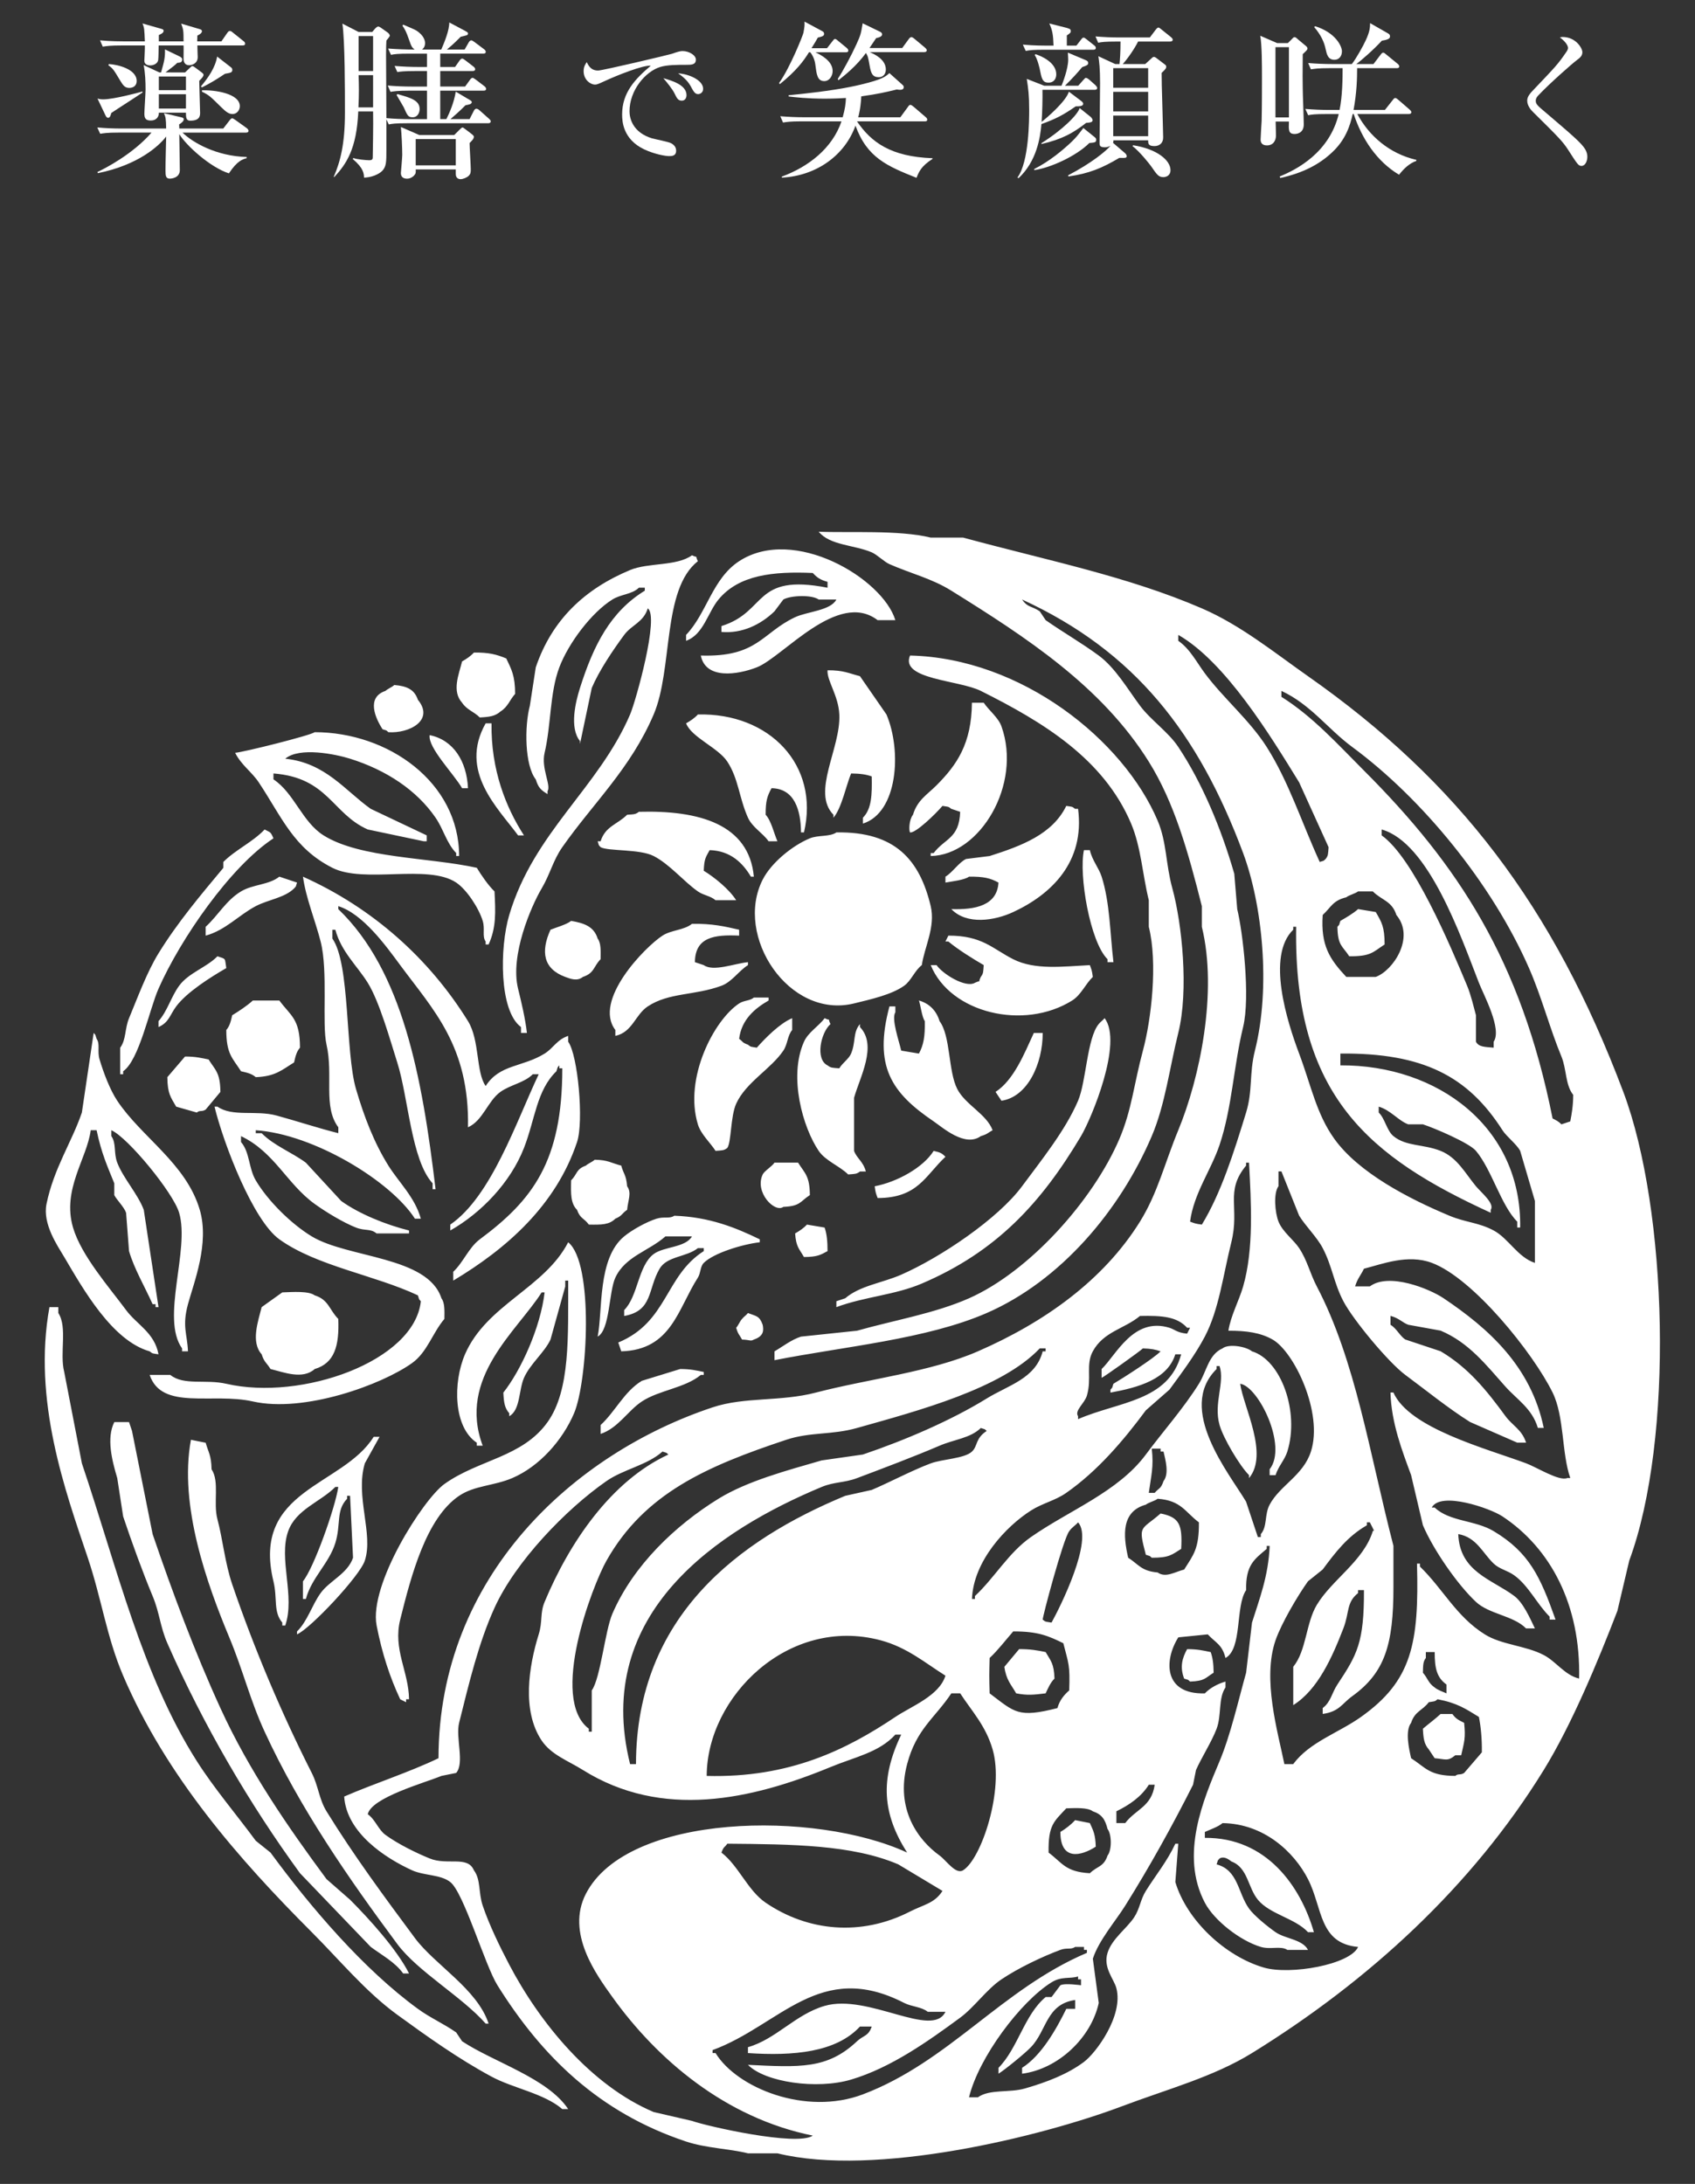 <?xml version="1.0" encoding="utf-8"?>
<!-- Generator: Adobe Illustrator 16.0.4, SVG Export Plug-In . SVG Version: 6.00 Build 0)  -->
<!DOCTYPE svg PUBLIC "-//W3C//DTD SVG 1.1//EN" "http://www.w3.org/Graphics/SVG/1.1/DTD/svg11.dtd">
<svg version="1.1" id="レイヤー_1" xmlns="http://www.w3.org/2000/svg" xmlns:xlink="http://www.w3.org/1999/xlink" x="0px"
	 y="0px" width="128.5px" height="165.5px" viewBox="0 0 128.5 165.5" enable-background="new 0 0 128.5 165.5"
	 xml:space="preserve">
<rect x="0" y="0" width="128.5" height="165.5" fill="#333333" stroke="none"/>
<g>
	<g>
		<path fill-rule="evenodd" clip-rule="evenodd" fill="#FFFFFF" d="M123.066,82.747c-5.301-14.065-12.531-23.529-23.908-31.505
			c-2.492-1.747-5.097-3.868-8.044-5.139c-5.642-2.434-11.677-3.62-18.099-5.363h-2.457c-2.396-0.592-6.236-0.349-8.492-0.447
			c0.842,1.042,2.682,0.994,4.021,1.564c0.389,0.166,0.955,0.724,1.342,0.894c1.664,0.73,3.201,1.083,4.691,2.011
			c5.703,3.549,11.412,7.26,14.971,12.959c1.957,3.133,2.996,6.895,4.022,10.949v1.564c1.216,4.952-0.165,11.498-1.788,15.417
			c-1.033,2.499-1.555,4.756-2.903,6.927c-2.771,4.454-7.26,7.639-12.29,9.83c-3.625,1.578-8.268,2.078-12.29,3.127
			c-2.688,0.701-5.373,0.303-7.82,1.117c-10.495,3.488-20.759,12.775-20.779,26.589c-2.2,1.06-4.873,1.915-7.15,2.905
			c0.175,2.751,3.125,4.666,5.139,5.585c0.915,0.419,2.17,0.313,2.904,0.895c1.011,0.774,2.631,6.312,3.575,7.821
			c3.367,5.385,7.692,9.643,14.3,11.842c1.524,0.507,3.258,0.537,4.692,0.894h2.234c7.406,1.82,19.96-1.242,26.143-3.575
			c3.435-1.295,6.9-2.213,9.832-4.021c8.843-5.459,16.671-12.612,22.12-21.451c2.105-3.416,4.092-8.184,5.586-12.065
			c0.299-1.266,0.596-2.532,0.895-3.798C126.924,109.06,126.425,91.66,123.066,82.747z M97.147,52.358
			c2.228,1.037,3.524,2.893,5.362,4.246c5.323,3.918,10.613,10.385,13.406,16.758c0.961,2.192,1.583,4.596,2.458,6.704
			c0.404,0.976,0.289,2.158,0.894,2.905c-0.007,0.854-0.105,1.4-0.223,2.011c-0.225,0.075-0.448,0.149-0.671,0.224
			c-0.204-0.213-0.386-0.305-0.67-0.447c-2.388-11.981-7.167-19.232-14.302-26.366c-1.943-1.944-3.879-4.098-6.255-5.586V52.358z
			 M111.224,74.703c-1.294-3.097-4.075-9.696-6.479-11.396V62.86c3.555,0.996,5.988,8.066,7.373,11.619
			c0.357,0.918,1.771,3.503,1.117,4.468v0.447c-0.635-0.061-1.118-0.033-1.341-0.447v-2.01
			C111.729,76.332,111.516,75.404,111.224,74.703z M105.861,69.34c1.436,1.707-0.252,4.219-1.564,4.692h-2.234
			c-1.277-1.366-1.941-2.39-1.787-4.692c0.63-0.582,0.758-1.093,1.787-1.341c0.202-0.168,0.691-0.282,0.895-0.447h1.117
			C104.747,68.229,105.528,68.272,105.861,69.34z M111.894,89.897c-0.808-0.974-1.423-2.181-2.681-2.681
			c-1.316-0.524-2.602-0.324-3.575-1.118c-0.501-0.408-0.642-1.336-1.116-1.788v-0.447c0.917,0.273,1.474,1.053,2.233,1.341h1.117
			c0.854,0.276,3.517,1.407,4.021,2.011c1.205,1.434,1.901,4.139,3.13,5.362v0.447h0.223c0.123-7.596-6.246-12.331-13.631-12.29
			v-0.894c6.275-0.054,9.672,1.716,12.289,5.81c0.316,0.495,1.068,1.05,1.342,1.564c0.371,1.266,0.744,2.532,1.117,3.798v4.692
			c-1.303-0.424-1.997-1.854-3.129-2.458c-1.143-0.609-2.115-0.6-3.352-1.117c-3.082-1.289-6.867-3.248-8.714-5.81
			c-1.368-1.897-1.767-4.045-2.681-6.48c-0.896-2.38-2.502-7.387-0.447-9.384v-0.224h0.223
			c-0.205,12.862,5.605,17.478,14.748,21.674v-0.224C113.344,91.217,112.284,90.368,111.894,89.897z M89.326,48.114
			c3.567,2.037,6.977,7.617,9.162,11.172c0.744,1.638,1.488,3.277,2.233,4.916c-0.04,0.525-0.02,0.628-0.223,0.894
			c-0.245,0.207-0.03,0.083-0.448,0.224c-1.357-2.953-2.337-6.065-4.021-8.714c-1.296-2.038-3.287-3.692-4.691-5.586
			c-0.643-0.866-1.127-1.85-2.012-2.458V48.114z M92.455,86.768c0.947-2.813,1.069-5.989,1.787-8.937
			c0.555-2.281-0.025-7.212-0.447-8.938c-0.074-0.894-0.148-1.788-0.223-2.681c-0.99-3.43-2.43-6.878-4.246-9.608
			c-0.76-1.143-2.1-2.043-2.903-3.128c-0.936-1.261-1.876-2.878-3.128-3.799c-1.349-0.989-2.646-1.72-4.023-2.681
			c-0.148-0.224-0.297-0.447-0.447-0.67c-0.629-0.422-0.918-0.273-1.34-0.894c8.533,3.921,13.359,10.099,16.758,19.216
			c1.456,3.906,2.107,10.145,0.894,14.971c-0.443,1.766-0.157,3.019-0.669,4.692c-0.918,2.988-1.893,6.099-3.353,8.491
			c-0.521-0.066-0.554-0.1-0.894-0.224C90.503,90.433,91.807,88.695,92.455,86.768z M82.4,105.759
			c0.384-1.31-0.105-2.337,0.447-3.351c0.818-1.503,2.401-1.704,3.575-2.681c1.681-0.035,2.81,0.047,3.574,0.894h0.224
			c-0.074,0.149-0.149,0.298-0.224,0.447c-0.763-0.07-0.937-0.323-1.341-0.447c-2.744-0.842-4.052,2.099-5.139,3.126v0.67
			c0.215-0.093,2.912-2.015,3.128-2.232c0.638,0.019,0.956,0.085,1.341,0.223c-0.526,0.544-2.868,2.039-3.575,2.457
			c-0.145,0.412-0.016,0.202-0.224,0.445v0.225c2.133-0.392,4.324-1.005,4.916-2.904h0.445c-0.965,3.587-4.728,3.57-7.818,4.916
			v-0.225C81.438,106.904,82.226,106.352,82.4,105.759z M86.868,106.877c0.597-0.523,1.192-1.044,1.788-1.566
			c0.936-1.274,1.947-2.625,2.682-4.018c1.069-2.035,1.389-4.66,2.01-7.151c0.656-2.626-0.505-3.854,1.119-5.809v-0.224h0.223
			c0.164,3.037,0.369,6.556-0.447,9.384c-0.31,1.073-0.945,2.227-1.117,3.352c1.357-0.003,2.428,0.143,3.353,0.67
			c1.635,0.934,3.849,5.556,2.903,8.488c-0.584,1.817-2.338,2.55-3.128,4.022c-0.405,0.758-0.163,1.646-0.67,2.235v0.223h-0.224
			c-0.298-0.894-0.596-1.788-0.893-2.681c-1.271-2.139-5.306-7.021-2.236-10.055v-0.225h0.225c0.417,1.255-0.472,2.818,0,4.469
			c0.293,1.025,1.538,3.107,2.234,3.799v0.224c1.522-1.824-0.436-5.418-0.67-7.149c1.381,0.195,3.615,4.729,2.233,6.479v0.446H96.7
			c0.214-0.678,0.698-1.158,0.894-1.788c0.938-3.017-0.48-6.937-2.681-7.595c-0.439-0.368-1.759-0.596-2.235-0.223
			c-1.068,0.478-1.188,1.719-1.787,2.68c-1.167,1.867-2.695,3.576-4.022,5.362c-2.104,2.836-5.806,4.224-8.714,6.256
			c-1.707,1.194-2.748,3.075-4.245,4.469v0.223h-0.224c0.109-2.88,2.59-5.507,4.469-6.702c0.895-0.569,1.825-0.742,2.682-1.342
			C83.192,111.486,85.152,109.194,86.868,106.877z M85.528,118.049c-0.397-1.725-0.509-3.508,1.34-4.023
			c0.202-0.168,0.692-0.281,0.894-0.447c1.795,0.127,2.091,1.02,3.129,1.789c0.015,2.02-0.418,2.457-1.117,3.574
			c-0.699,0.178-1.406,0.656-2.012,0.223C86.512,119.058,86.316,118.544,85.528,118.049z M87.539,135.252
			c-0.234,1.68-1.443,1.85-2.234,2.905h-0.67v-0.894c0.979-0.473,1.902-1.113,2.457-2.012H87.539z M87.316,109.78h0.67v0.223h0.223
			c0.141,0.622,0.441,1.667,0,2.235c-0.214,0.622-0.324,0.488-0.67,0.893h-0.447C87.266,111.842,87.479,111.164,87.316,109.78z
			 M71.229,140.615c-1.59-1.143-3.371-3.475-2.459-6.928c0.705-2.666,2.097-3.478,3.352-5.361h0.672
			c0.869,1.338,1.932,2.439,2.457,4.245c0.892,3.063-0.844,8.292-2.234,9.16C72.457,142.088,71.744,140.986,71.229,140.615z
			 M71.451,143.297c-0.607,0.949-1.416,1.031-2.458,1.562c-3.714,1.905-7.754,1.506-10.949-0.67
			c-1.363-0.928-2.056-2.807-3.351-3.797c0.194-0.5,0.19-0.32,0.447-0.672c4.875,0.043,9.453,0.068,12.959,1.565
			C69.217,141.956,70.334,142.626,71.451,143.297z M66.76,124.305c2.006,0.533,3.377,1.717,4.916,2.681
			c-0.477,1.53-2.564,2.302-3.799,3.128c-3.688,2.471-8.021,4.635-14.301,4.469C53.591,128.578,59.784,122.445,66.76,124.305z
			 M48.214,133.688h-0.447c-2.87-11.504,6.779-17.773,14.524-21.004c0.948-0.394,1.718-0.306,2.681-0.669
			c1.995-0.751,4.323-1.63,6.257-2.457c1.126-0.483,2.324-0.565,3.128-1.341c0.412,0.145,0.202,0.014,0.446,0.223
			c-0.875,0.569-0.663,1.135-1.117,1.563c-0.561,0.532-2.256,0.569-3.127,0.895c-1.406,0.524-3.138,1.447-4.471,2.011
			c-0.67,0.148-1.34,0.299-2.01,0.447C56.019,116.699,48.238,122.469,48.214,133.688z M75.026,128.326
			c-0.034-1.281-0.032-1.401,0-2.682c0.608-0.559,1.245-1.395,1.788-2.012c1.882-0.005,2.658,0.338,3.798,0.895
			c0.396,1.557,0.515,1.625,0.446,3.576c-0.4,0.352-0.724,0.742-0.894,1.34C77.17,130.205,76.943,129.771,75.026,128.326z
			 M79.049,122.74c-0.048-0.092,1.551-6.115,2.01-6.703c0.221-0.315,0.432-0.396,0.672-0.67c1.189,1.326-1.352,6.408-2.012,7.596
			C79.244,122.882,79.297,122.934,79.049,122.74z M80.836,137.039c0.724-0.021,1.617-0.074,2.012,0.225
			c0.692,0.232,0.935,0.625,1.117,1.342c0.322,0.402,0.332,1.605,0,2.01c-0.289,0.877-0.789,0.795-1.342,1.341
			c-1.868-0.104-2.089-0.792-3.128-1.563C79.459,138.289,79.91,138.041,80.836,137.039z M59.609,109.109
			c1.829-0.607,3.421-0.347,5.362-0.893c4.654-1.311,10.962-2.979,13.853-6.031h0.447v0.223h-0.223
			c-0.539,2.073-2.608,2.562-4.246,3.574c-2.676,1.651-6.174,3.158-9.385,4.245c-1.042,0.148-2.085,0.298-3.127,0.447
			c-2.618,0.758-5.634,1.557-7.82,2.903c-3.271,2.018-6.454,5.041-8.044,8.715c-0.553,1.278-0.908,4.917-1.564,5.811v3.128h-0.223
			v-0.225c-3.011-2.274,0.268-10.839,1.34-12.735C48.869,113.157,53.586,111.113,59.609,109.109z M52.459,160.725
			c-0.968-0.223-1.937-0.447-2.904-0.67c-4.736-2.004-8.621-6.736-10.949-11.172c-0.735-1.4-1.514-3.004-2.011-4.471
			c-0.332-0.975-0.132-1.965-0.67-2.681c-0.474-1.128-2.011-0.345-3.352-0.894c-1.072-0.438-2.415-1.104-3.352-1.787
			c-0.543-0.396-0.772-1.17-1.34-1.563c0.269-1.267,4.345-2.388,5.586-2.905c0.372-0.074,0.745-0.148,1.117-0.225
			c0.652-0.754-0.058-2.674,0.223-3.797c0.75-2.999,1.467-6.043,2.682-8.714c1.598-3.517,5.422-7.476,8.49-9.608
			c1.298-0.902,3.083-1.199,4.245-2.235c0.413,0.146,0.204,0.017,0.447,0.225c-4.354,2.006-7.516,6.694-9.384,11.172
			c-0.361,0.866-0.138,1.466-0.447,2.456c-0.759,2.442-1.284,5.796,0.224,8.046c0.726,1.081,1.989,1.521,3.128,2.233
			c5.994,3.748,12.748,2.262,18.769-0.223c1.867-0.771,3.679-1.106,4.916-2.458h0.445c-1.625,3.397-1.418,6.005,0.447,8.938
			c-6.944-3.213-21.202-3.004-24.354,3.127c-1.53,2.977,0.808,6.143,2.011,7.82c3.375,4.711,8.555,9.16,15.194,10.502
			C60.429,162.678,53.574,161.128,52.459,160.725z M54.247,155.586h-0.224v-0.225c5.13-1.889,8.113-6.872,14.524-3.574
			c0.561,0.287,1.321,0.293,1.787,0.671h1.342c-0.993,2.063-5.865-1.404-9.162-0.447c-2.215,0.642-3.685,2.525-5.81,3.128v0.447
			c3.423,0.229,6.676-0.044,8.491-2.011h0.893c-0.262,0.757-0.625,0.653-1.116,1.116c-2.261,2.129-4.335,1.973-8.268,1.787
			c1.29,1.316,5.213,1.891,7.82,1.117c3.038-0.9,5.904-2.953,8.269-4.692c1.078-0.792,2.004-2.149,3.128-2.903
			c1.269-0.852,3.065-1.711,4.468-2.234c0.492-0.184,0.809,0.002,1.117-0.225h0.67v0.225H82.4v0.224
			c-6.462,2.745-10.434,8.239-16.982,10.725C61.081,160.359,55.861,158.227,54.247,155.586z M95.807,149.105
			c-2.924-0.857-5.838-3.58-6.703-6.479c0.074-0.969,0.148-1.937,0.223-2.905h-0.223c-0.627,1.347-1.506,2.408-2.235,3.576
			c-0.427,0.683-0.449,1.34-0.893,2.01c-0.559,0.84-1.679,1.619-2.011,2.683c-0.354,1.126,0.486,1.979,0.67,2.681
			c0.545,2.086-1.545,4.903-2.459,5.586c-1.24,0.926-2.788,1.525-4.469,2.011c-1.186,0.343-2.686,0.034-3.574,0.671h-0.67
			c0.734-3.026,3.906-7.252,6.256-8.715c0.766-0.477,1.385-0.244,2.012-0.445V150h0.223v0.447c0,0-1.236-0.181-1.564,0
			c-0.224,0.297-0.446,0.596-0.67,0.893h-0.447c-1.61,1.33-2.105,3.882-3.575,5.363v0.447c0.548-0.351,2.006-1.541,2.458-2.012
			c1.212-1.26,1.15-3.258,3.352-3.574v0.669h-0.67c-0.775,1.571-1.895,3.55-3.352,4.47v0.447c2.75-0.357,5.239-2.732,5.811-5.363
			c-0.15-1.117-0.299-2.234-0.447-3.352c0.447-1.387,1.723-2.85,2.457-4.023c1.85-2.951,3.553-6.021,5.139-9.16
			c0.074-0.371,0.148-0.744,0.224-1.117c0.408-0.924,1.198-2.161,1.563-3.128c0.385-1.015,0.111-2.306,0.672-3.128v-0.446
			c-0.599,0.171-1.184,0.493-1.564,0.894c-3.15,0.092-3.097-2.523-2.012-4.246c0.745-0.074,1.49-0.148,2.234-0.225
			c0.582,0.633,1.093,0.76,1.342,1.789c1.289-0.691,0.738-3.938,1.564-5.14c-0.034-1.893,0.599-2.319,1.562-3.128v-0.223h0.224
			c-0.093,2.291-0.79,4.053-1.34,5.809c-0.149,1.266-0.298,2.533-0.446,3.799c-0.57,2.024-1.172,4.705-2.012,6.703
			c-1.214,2.89-3.03,7.083-1.117,10.725c0.705,1.344,2.672,2.883,4.245,3.352c0.733,0.22,1.519-0.104,2.011,0.225h1.564
			c-0.417-0.805-1.736-0.838-2.458-1.342c-0.554-0.385-1.616-1.235-2.011-1.787c-0.855-1.192-0.818-2.919-2.459-3.351
			c0.145-0.413,0.017-0.204,0.225-0.448c0.229-0.137,0.527-0.08,0.893,0.225c1.254,0.463,1.242,1.97,2.012,2.904
			c0.912,1.106,2.819,1.398,3.799,2.457h0.447c-1.015-3.514-3.616-7.189-8.268-7.148v-0.447c0.4-0.184,1.016-0.389,1.34-0.671
			c3.126,0.04,5.416,2.17,6.48,4.246c1.115,2.174,0.816,4.872,3.799,5.138C102.359,148.883,97.811,149.693,95.807,149.105z
			 M111,134.357c-0.303,0.193-0.451,0.025-0.67,0.225c-1.978-0.007-2.241-0.627-3.352-1.341c-0.149-0.663-0.479-2.063,0-2.681
			c0.289-0.891,0.861-0.923,1.34-1.564c0.476-0.082,0.422-0.03,0.67-0.223c1.508,0.292,2.125,0.725,3.129,1.34
			c0.149,0.738,0.239,1.658,0.225,2.682C111.894,133.315,111.447,133.838,111,134.357z M107.872,126.762
			c0.016-0.566,0.005-0.831,0.223-1.117v-0.447h0.671c-0.008,1.251,0.18,1.954,0.895,2.458v0.671
			c-0.283-0.123-0.679-0.258-0.895-0.447C108.276,127.549,108.244,127.18,107.872,126.762z M117.033,125.422
			c-1.381-0.723-3.188-0.764-4.469-1.566c-2.168-1.354-3.177-3.459-4.915-5.137v-0.225h-0.225c0.16,6.053-0.378,8.875-4.245,11.619
			c-1.725,1.225-3.895,1.897-5.139,3.574H97.37c-0.493-2.428-1.689-6.438-0.67-9.383c0.438-1.269,1.67-3.367,2.458-4.469
			c0.373-0.299,0.744-0.596,1.117-0.895c0.975-1.318,1.899-2.523,3.352-3.352v-0.223h0.223c0.076,0.147,0.15,0.297,0.225,0.445
			c0.062,0.215,0.174,0.086,0,0.225c-0.709,2.271-3.092,3.668-4.246,5.586c-0.833,1.383-0.783,3.469-1.787,4.691v2.906
			c1.873-1.17,2.96-3.647,3.799-5.811c0.471-1.215,0.215-1.971,1.117-2.681v-0.225h0.445c0.015,3.97-0.511,4.886-2.01,7.15
			c-0.438,0.659-0.496,1.323-1.117,1.788v0.447c1.26-0.174,1.465-0.787,2.234-1.342c2.481-1.786,3.13-3.917,3.128-8.267v-3.128
			c-1.81-6.98-2.858-14.035-5.81-19.661c-0.527-1.006-0.716-1.963-1.34-2.905c-0.422-0.635-1.258-1.234-1.565-2.011
			c-0.267-0.68-0.393-2.148,0-2.681v-1.118h0.225c0.446,1.118,0.894,2.235,1.341,3.352c0.488,0.794,1.35,1.624,1.787,2.458
			c0.719,1.37,0.842,2.644,1.564,4.022c0.75,1.433,3.433,4.65,4.691,5.583c1.563,1.159,3.309,2.571,4.916,3.575
			c1.191,0.521,2.383,1.043,3.576,1.564h0.67c-0.307-0.988-1.049-1.305-1.564-2.012c-1.432-1.956-2.801-3.661-4.916-4.914
			c-0.895-0.297-1.788-0.595-2.682-0.893c-0.416-0.279-0.641-0.824-1.117-1.116v-0.671c0.611,0.149,0.91,0.508,1.341,0.671
			c0.819,0.148,1.638,0.297,2.458,0.446c2.152,0.904,3.465,2.62,4.916,4.243c0.889,0.994,2.02,1.658,2.457,3.129h0.447
			c-0.964-4.665-4.186-7.54-7.598-9.829c-1.059-0.712-4.141-1.971-5.586-0.894h-1.117c0.182-0.605,0.421-0.819,0.67-1.341
			c1.375-0.347,3.317-1.125,5.141-0.446c3.143,1.167,7.688,6.836,9.161,9.829c0.899,1.83,0.679,4.6,1.341,6.479h-0.225
			c-0.611,0.269-2.308-0.813-3.127-1.117c-3.102-1.146-8.869-2.663-10.056-5.362h-0.224c0.064,2.314,0.904,4.467,1.564,6.256
			c0.298,1.266,0.596,2.533,0.894,3.799c0.791,1.859,2.616,4.496,4.021,5.81c1.006,0.94,2.835,1.034,3.8,2.011h0.67
			c-0.383-0.799-0.886-1.951-1.564-2.458c-1.703-1.274-4.139-1.82-4.246-4.691c1.393,0.245,1.844,1.435,2.682,2.233
			c0.455,0.434,1.033,0.512,1.564,0.895c1.09,0.786,1.729,2.188,2.681,3.128v0.224h0.447c-1.15-3.235-1.978-5.078-4.692-6.703
			c-1.404-0.842-3.338-0.713-4.469-1.787h-0.223c0.67-1.252,4.422,0.047,5.361,0.67c3.653,2.417,5.938,6.713,5.811,12.289
			C118.627,126.949,117.975,125.914,117.033,125.422z M52.012,48.561c1.319-0.466,1.643-2.143,2.458-3.128
			c1.548-1.872,4.144-2.142,7.15-2.011c0.316,0.348,0.575,0.524,1.117,0.67v0.447c-5.674-1.109-4.541,1.821-8.043,2.905v0.447
			c1.571,0.133,2.972-0.553,4.021-1.564c0.223-0.297,0.447-0.595,0.67-0.894c0.573-0.322,2.182-0.366,2.681,0h1.34
			c-0.424,0.839-2.216,0.912-3.127,1.34c-2.532,1.191-2.832,3.04-7.15,2.905c0.364,1.833,2.787,1.463,4.246,0.894
			c1.987-0.776,6.138-5.88,9.16-3.575h1.342c-0.959-3.16-7.688-7.181-11.843-4.468c-2.041,1.332-2.443,3.94-4.022,5.586V48.561z
			 M41.511,60.179v-0.224c0.289-0.447-0.503-1.728-0.224-2.905c0.498-2.097,0.385-4.547,1.117-6.479
			c0.695-1.833,2.438-4.152,4.022-5.139c0.662-0.413,1.479-0.379,2.011-0.894h0.447v0.224c-2.6,1.594-3.885,4.123-4.915,7.374
			c-0.323,1.018-0.822,3.016,0,4.022v0.224c0.298-1.416,0.595-2.83,0.893-4.246c0.556-1.312,1.604-2.864,2.458-4.021
			c0.561-0.761,1.462-0.952,1.788-2.011c0.893,0.6-0.908,7.036-1.341,8.043c-2.399,5.579-7.292,8.906-9.161,15.194
			c-0.734,2.47-0.771,7.274,0.893,8.491v0.447h0.447c-0.121-1.09-0.426-2.366-0.67-3.352c-0.626-2.527,1.002-6.273,1.787-7.597
			c0.642-1.083,0.868-2.136,1.564-3.128c2.347-3.347,5.173-5.951,6.927-10.055c1.479-3.462,0.623-9.47,3.351-11.618
			c-0.27-0.556,0.118-0.184-0.446-0.447c-1.168,0.842-3.307,0.539-4.692,1.117c-3.413,1.425-5.917,3.743-7.15,7.374
			c-0.149,0.968-0.298,1.937-0.447,2.905c-0.417,1.57-0.392,4.525,0.447,5.586C40.814,59.703,41.009,59.873,41.511,60.179z
			 M36.372,54.37c0.745-0.037,1.165-0.096,1.564-0.447c0.594-0.382,0.671-0.837,1.117-1.341c-0.008-1.388-0.266-1.823-0.67-2.681
			c-0.72-0.302-1.327-0.467-2.458-0.447c-0.243,0.268-0.57,0.488-0.894,0.67c-0.25,1.004-0.792,2.248,0,3.129
			C35.399,53.805,35.925,53.921,36.372,54.37z M87.316,86.098c1.016-2.378,1.361-5.222,2.01-7.82
			c0.809-3.236,0.279-8.305-0.447-10.949c-0.516-1.877-0.419-3.494-1.117-5.139c-2.587-6.106-10.316-12.315-18.769-12.513
			c-0.781,1.817,3.699,1.851,5.363,2.681c4.702,2.351,9.314,5.135,11.395,10.055c0.757,1.791,0.862,3.871,1.341,5.809v2.011
			c0.688,2.752,0.191,7.021-0.446,9.385c-0.683,2.529-0.844,4.502-1.788,6.703c-1.992,4.644-6.811,10.034-11.395,12.066
			c-2.589,1.146-5.688,1.664-8.491,2.458c-1.415,0.149-2.831,0.298-4.246,0.447c-0.724,0.224-1.42,0.776-2.011,1.116v0.67
			c5.274-1.039,11.509-1.581,16.087-3.573C80.412,97.063,84.914,91.723,87.316,86.098z M63.184,61.743v0.224
			c0.62-0.707,0.978-2.502,1.34-3.352c0.69,0.007,1.146,0.072,1.563,0.224c0.029,1.366-0.004,2.472-0.67,3.128v0.447
			c2.647-0.833,2.962-5.508,1.787-8.268c-0.67-0.968-1.34-1.936-2.01-2.904c-0.834-0.212-1.254-0.458-2.458-0.447
			c-0.058,0.776,0.829,1.917,0.894,3.351C63.747,56.716,61.498,60.027,63.184,61.743z M29.445,55.487
			c1.584,0.106,3.514-0.901,2.234-2.458c-0.263-0.788-0.843-1.038-1.787-1.118c-0.179,0.17-0.49,0.279-0.671,0.447
			c-1.47,0.498-0.762,2.064-0.223,2.905C29.41,55.408,29.201,55.279,29.445,55.487z M70.781,64.648h-0.223v0.224
			c3.752-0.066,6.935-5.448,5.362-9.832c-0.239-0.667-0.962-1.214-1.342-1.787h-0.894c-0.03,3.102-1.137,4.705-2.682,6.256
			c-0.71,0.714-1.453,1.115-1.787,2.234c-0.303,0.378-0.318,1.188-0.224,1.34c0.415,0.077,1.942-1.402,2.458-2.01
			c0.477,0.081,0.421,0.029,0.67,0.223c0.225,0.075,0.447,0.149,0.672,0.224C72.725,63.55,71.634,63.522,70.781,64.648z
			 M60.726,63.083h0.224c1.199-5.098-2.614-9.074-8.044-8.938c-0.242,0.269-0.569,0.488-0.893,0.67
			c0.41,1.068,2.423,1.835,3.128,2.905c0.846,1.285,0.891,2.751,1.563,4.246c0.329,0.729,1.127,1.166,1.564,1.788h0.67
			c-0.254-0.571-0.473-1.571-0.894-2.011c-0.002-1.067,0.125-1.417,0.447-2.011C60.252,59.755,60.712,61.43,60.726,63.083z
			 M36.818,54.816c-2.051,3.634,0.917,6.398,2.458,8.491h0.446c-1.361-2.105-2.512-4.963-2.458-8.491H36.818z M25.199,65.765
			c2.398,1.218,7.241-0.312,9.385,1.117c0.788,0.525,1.709,1.919,2.011,2.905c0.191,0.625-0.061,1.163,0.223,1.564v0.223h0.224
			c0.584-1.285,0.528-2.448,0.447-4.022c-0.46-0.437-1.018-1.25-1.341-1.788c-3.621-0.802-8.842-0.713-11.619-2.458
			c-1.627-1.022-2.22-3.202-3.798-4.245v-0.447c4.145,0.319,4.447,3.05,7.149,4.245c1.415,0.298,2.831,0.596,4.246,0.894h0.224
			v-0.447c-1.415-0.67-2.831-1.34-4.245-2.011c-1.952-1.385-3.428-3.487-6.48-3.799c1.077-0.905,3.798-0.35,4.915,0
			c2.741,0.86,5.045,2.378,6.48,4.469c0.61,0.887,0.834,1.934,1.564,2.681v0.224h0.223c-0.005-5.587-5.375-9.38-10.949-9.384
			c-0.329,0.25-5.359,1.507-6.032,1.563c0.464,0.927,1.263,1.447,1.787,2.235C21.378,61.938,22.247,64.266,25.199,65.765z
			 M35.478,59.732c-0.091-2.033-1.1-3.657-2.905-4.022c-0.147,0.942,1.825,2.928,2.458,4.022H35.478z M72.121,68.894
			c1.166,1.211,3.268,0.885,4.693,0.223c2.892-1.343,5.441-3.791,4.916-7.82h-0.225c-0.248-0.193-0.191-0.148-0.67-0.223
			c-1.051,2.153-3.387,3.027-5.81,3.798c-0.596,0.074-1.191,0.148-1.786,0.223c-0.547,0.26-1.016,1.011-1.564,1.341v0.447
			c0.463-0.085,1.443-0.191,1.787-0.447c1.125-0.012,1.607,0.108,2.233,0.447C75.596,68.625,73.935,68.954,72.121,68.894z
			 M48.437,61.52c-0.263,0.202-0.369,0.189-0.894,0.223c-0.73,0.734-1.652,0.863-2.011,2.011h-0.223
			c0.144,0.412,0.016,0.203,0.223,0.447c0.582,0.319,2.963,0.125,4.022,0.67c1.226,0.632,2.263,1.915,3.351,2.681
			c0.438,0.308,0.958,0.334,1.341,0.67h1.564c-0.516-0.821-1.635-1.734-2.458-2.234c0.034-0.931,0.157-1.027,0.447-1.563
			c1.602,0.047,2.522,0.994,3.128,2.011h0.224C56.777,62.448,52.992,61.394,48.437,61.52z M9.335,81.183
			c1.217-0.837,1.99-4.688,2.681-6.256c1.66-3.763,5.45-9.255,8.715-11.396c-0.227-0.524-0.211-0.425-0.67-0.67
			c-0.902,0.955-2.2,1.529-3.128,2.458v0.447c-1.71,2.051-3.465,4.126-4.916,6.48c-0.893,1.449-1.595,3.385-2.234,4.916
			c-0.327,0.782-0.214,1.626-0.67,2.234v2.011h0.223V81.183z M63.407,63.083c-0.501,0.348-1.383,0.187-2.011,0.447
			c-1.343,0.557-2.929,1.86-3.575,3.128c-2.18,4.282,1.99,10.596,6.926,9.384c1.271-0.312,2.848-0.66,3.799-1.341
			c0.54-0.386,0.797-1.152,1.34-1.564c0.181-1.321,1.049-2.889,0.672-4.469C69.722,65.167,67.866,63.002,63.407,63.083z
			 M84.411,72.915c-0.26-2.188-0.263-4.504-0.894-6.479c-0.216-0.674-0.711-1.22-0.895-2.011h-0.447
			c-0.402,1.871,0.457,6.958,1.789,8.267v0.223H84.411z M18.272,67.553c-1.144,0.689-1.735,1.822-2.681,2.681v0.67
			c1.491-0.399,2.518-1.563,3.798-2.234c0.954-0.5,2.176-0.626,2.905-1.341c0.207-0.244,0.084-0.029,0.224-0.447
			c-0.447-0.148-0.894-0.298-1.341-0.447C20.383,67.069,19.175,67.009,18.272,67.553z M12.91,104.194h-1.564
			c0.917,2.724,4.75,1.318,7.82,2.011c3.898,0.879,9.769-1.265,12.066-2.903c1.16-0.828,1.541-2.265,2.458-3.351
			c0.01-0.643,0.031-1.228-0.224-1.563c-1.032-3.199-7.085-3.032-9.832-4.692c-1.543-0.934-3.323-2.683-4.245-4.246
			c-0.545-0.923-0.449-2.14-1.117-2.904v-0.447c2.54,1.21,3.478,3.62,5.586,5.139c0.862,0.621,2.177,1.416,3.128,1.789
			c0.706,0.275,1.084,0.054,1.564,0.446h2.458v-0.224c-1.765-0.437-3.786-1.262-5.139-2.234c-0.894-0.968-1.788-1.937-2.682-2.905
			c-1.087-0.798-2.418-1.29-3.352-2.235H19.39v-0.223c4.4,0.295,10.241,3.858,12.066,6.703h0.447
			c-0.44-1.61-1.669-2.761-2.458-4.021c-1.076-1.721-1.84-3.697-2.458-5.81c-0.818-2.8-0.434-9.482-1.788-11.396v-0.67h0.224
			c0.442,1.659,1.658,2.736,2.458,4.022c0.892,1.432,1.711,4.393,2.234,6.033c0.844,2.646,1.059,7.411,2.682,9.161v0.448h0.223
			c-1.021-8.571-2.507-16.553-7.373-21.227V68.67c1.866,0.584,3.601,2.991,4.692,4.469c2.511,3.4,5.259,6.146,5.139,12.289
			c1.133-0.497,1.499-1.994,2.458-2.681c0.766-0.549,1.81-0.686,2.458-1.341h0.447c-1.714,3.623-3.595,9.261-6.703,11.396v0.446
			c2.347-1.33,4.564-3.636,5.586-6.256c0.848-2.174,0.954-4.359,2.458-5.809c0.145-0.412,0.017-0.203,0.224-0.447v0.223h0.224
			c-0.002,7.081-2.267,9.993-6.256,12.96c-0.833,0.618-1.254,1.755-2.012,2.458v0.67c4.039-2.417,7.781-5.691,9.385-10.501
			c0.523-1.565,0.062-6.61-0.67-7.597v-0.447c-0.853,0.277-1.131,0.934-1.788,1.341c-1.687,1.045-3.408,0.796-4.469,2.458
			c-0.746-1.043-0.444-3.469-1.34-4.916c-2.924-4.721-7.213-8.574-12.512-10.949c0.224,1.632,0.924,3.289,1.34,4.916
			c0.579,2.265,0.083,6.227,0.447,7.82c0.532,2.328-0.284,4.689,0.894,6.256v0.447c-1.437-0.355-3.275-0.957-4.693-1.34
			c-1.557-0.421-3.331,0.124-4.468-0.67h-0.224c0.685,2.825,2.92,8.621,4.916,10.055c2.828,2.032,7.248,2.71,10.501,4.245
			c0.145,0.412,0.016,0.203,0.224,0.447c-0.488,4.555-9.049,7.568-14.747,6.254C15.593,104.506,13.937,105.02,12.91,104.194z
			 M101.615,69.787c-0.143,0.412-0.015,0.203-0.223,0.447c0.021,1.439,0.377,1.436,0.895,2.234c1.658,0.015,1.792-0.319,2.682-0.894
			c0-1.356-0.23-1.693-0.672-2.458c-0.447-0.074-0.895-0.149-1.34-0.223C102.616,69.21,102.007,69.561,101.615,69.787z
			 M43.298,69.787c-0.339,0.279-1.168,0.505-1.564,0.67c-0.765,1.682-0.528,2.97,1.117,3.575c0.404,0.148,0.903,0.352,1.341,0
			c0.877-0.289,0.795-0.788,1.34-1.341c0.011-0.643,0.032-1.229-0.223-1.564C45.025,70.21,44.287,69.957,43.298,69.787z
			 M49.108,76.267c1.619-1.067,3.53-0.808,5.586-1.564c0.796-0.293,1.319-1.136,2.01-1.564v-0.224
			c-1.016,0.099-2.63,0.745-3.352,0.224c-0.223-0.075-0.447-0.149-0.67-0.224c0.017-1.895,1.462-2.097,3.352-2.011v-0.447
			c-1.063-0.245-2.05-0.475-3.575-0.447c-0.599,0.486-1.56,0.458-2.235,0.894c-1.326,0.857-5.284,4.911-3.574,7.15v0.447
			C47.951,78.224,48.153,76.896,49.108,76.267z M81.283,75.82c0.674-0.422,1.004-1.247,1.564-1.787
			c-0.067-0.521-0.101-0.553-0.225-0.894c-2.05,0.104-4.162,0.387-5.809-0.447c-1.576-0.798-2.343-1.794-4.916-1.788
			c-0.074,0.149-0.15,0.298-0.223,0.447h0.223c0.749,0.623,1.879,1.321,2.681,1.787c-0.04,0.525-0.021,0.628-0.223,0.894
			c-0.271,0.555,0.117,0.183-0.447,0.447c-0.714,0.416-2.472-0.691-2.905-1.341h-0.445C72.035,76.771,77.619,78.115,81.283,75.82z
			 M13.581,74.703c-0.611,0.832-0.885,1.915-1.564,2.682v0.447c0.797-0.351,0.855-0.911,1.34-1.564
			c0.809-1.086,2.61-2.217,3.799-2.905c-0.131-0.79,0.015-0.66-0.67-0.894C15.64,73.328,14.302,73.72,13.581,74.703z M58.269,75.82
			v-0.223h-1.117c-0.307,0.259-0.747,0.203-1.117,0.447c-1.917,1.264-4.194,5.669-3.129,9.161c0.233,0.762,0.939,1.382,1.341,2.011
			c0.524-0.042,0.628-0.021,0.894-0.224c0.305-0.437,0.237-2.396,0.67-3.352c0.736-1.622,2.634-2.625,3.575-4.021
			c0.335-0.497,0.306-1.133,0.67-1.564v-0.894c-0.925,0.381-2.042,1.508-2.681,2.234c-0.476-0.082-0.422-0.03-0.671-0.224
			c-0.499-0.195-0.319-0.19-0.67-0.447C56.219,77.254,57.227,76.423,58.269,75.82z M19.167,75.82
			c-0.414,0.387-1.093,0.834-1.564,1.118c-0.104,0.469-0.19,0.821-0.447,1.117c0,1.83,0.469,2.117,1.117,3.128
			c0.47,0.104,0.822,0.19,1.117,0.447c1.497-0.054,1.999-0.562,2.905-1.117c0.104-0.47,0.19-0.822,0.447-1.117
			c0.001-2.2-0.707-2.411-1.564-3.575H19.167z M67.877,76.267H67.43c-1.213,4.544,0.15,6.543,3.352,8.714
			c0.683,0.463,2.375,1.987,3.575,1.117c0.526-0.156,0.497-0.232,0.894-0.447c-0.465-1.237-2.062-1.92-2.682-3.128
			c-0.692-1.353-0.493-4.009-1.34-5.139c-0.234-0.785-0.771-1.34-1.564-1.564c0.123,0.347,0.232,1.272,0.447,1.564
			c0.017,1.179-0.091,1.799-0.447,2.458c-0.447-0.074-0.895-0.148-1.342-0.223c-0.172-0.738-0.762-2.416-0.445-2.905V76.267z
			 M62.514,77.161c-0.447,0.612-1.241,1.06-1.564,1.787c-1.19,2.672-0.07,6.524,1.117,8.268c0.52,0.762,1.583,1.142,2.234,1.787
			c0.525-0.042,0.627-0.021,0.894-0.224h0.446c-0.19-0.75-0.705-1.016-0.894-1.563v-4.022c0.436-1.556,1.791-3.96,0.447-5.362
			v-0.224c-0.546,0.629-0.301,1.344-0.671,2.234c-0.165,0.399-0.665,0.722-0.894,1.117c-0.524-0.041-0.628-0.02-0.894-0.223
			c-0.94-0.464-0.517-2.466,0.224-3.128C62.691,77.052,63.079,77.424,62.514,77.161z M63.407,98.611v0.446
			c2.142-0.794,4.434-0.914,6.479-1.788c5.652-2.413,9.047-6.097,12.066-11.172c0.788-1.325,3.204-7.09,1.789-8.938
			c-0.17,0.205-0.281,0.242-0.447,0.447c-0.886,1.077-0.945,4.358-1.564,5.81c-0.967,2.263-2.808,4.535-4.246,6.48
			c-1.827,2.47-6.182,5.398-9.162,6.703c-1.443,0.632-3.128,0.828-4.245,1.788C63.854,98.462,63.631,98.537,63.407,98.611z
			 M11.346,102.408c0.248,0.193,0.191,0.149,0.67,0.223c-0.302-1.644-1.647-2.253-2.457-3.35c-1.266-1.713-3.403-4.134-4.023-6.256
			c-0.846-2.899,1.061-5.215,1.341-7.374h0.447c0.361,1.74,0.826,2.754,1.34,4.021v0.894c0.159,0.338,0.739,0.889,0.895,1.341
			c0.074,0.969,0.148,1.937,0.223,2.905c0.391,1.348,1.235,2.774,1.787,4.021h0.224v0.224h0.223
			c-0.372-2.458-0.745-4.916-1.117-7.374c-0.453-1.21-1.555-2.388-2.011-3.575c-0.282-0.731-0.057-1.467-0.447-2.011v-0.447
			c1.244,0.545,4.689,4.726,5.139,6.256c0.829,2.822-1.409,7.999,0.223,10.278v0.223h0.447c-0.054-1.331-0.458-1.882,0-3.574
			c0.435-1.608,1.645-4.595,0.895-7.15c-1.035-3.52-4.414-5.496-6.257-8.267c-0.556-0.836-1.048-2.149-1.34-3.128
			c-0.188-0.626,0.057-1.163-0.224-1.564c-0.145-0.412-0.016-0.203-0.223-0.447c-0.298,2.011-0.596,4.022-0.894,6.033
			c-0.767,2.248-2.122,4.214-2.681,6.926c-0.313,1.52,0.84,3.177,1.341,4.022C6.302,97.685,8.491,101.591,11.346,102.408z
			 M75.474,82.747c0.148,0.224,0.297,0.447,0.447,0.67c1.998-0.291,3.134-2.836,3.128-5.139h-0.672
			C77.656,79.84,76.863,81.845,75.474,82.747z M14.921,84.311c0.222-0.204,0.366-0.029,0.67-0.224
			c0.373-0.447,0.745-0.894,1.117-1.34c-0.017-1.471-0.375-1.631-0.894-2.458c-0.577-0.118-0.987-0.222-1.787-0.223
			c-0.447,0.521-0.894,1.042-1.34,1.564c0.014,1.262,0.252,1.511,0.669,2.234C13.878,84.013,14.4,84.162,14.921,84.311z
			 M66.535,90.791c3.064-0.011,3.596-1.687,5.141-3.128c-0.288-0.288-0.396-0.33-0.895-0.446c-0.789,1.263-2.777,2.361-4.469,2.681
			C66.378,90.417,66.412,90.45,66.535,90.791z M46.65,92.354c0.528-0.218,0.475-0.386,0.893-0.67c0.074-0.792,0.362-1.274,0-1.787
			c-0.08-0.909-0.256-0.873-0.446-1.564c-0.767-0.195-0.977-0.427-2.011-0.447c-0.179,0.17-0.491,0.279-0.67,0.447
			c-0.755,0.269-0.641,0.639-1.118,1.116c-0.026,1.023-0.039,1.75,0.447,2.235c0.242,0.684,0.53,0.615,0.894,1.118
			C45.609,92.821,46.191,92.815,46.65,92.354z M59.386,91.46c1.303-0.053,1.262-0.41,2.011-0.894
			c-0.017-1.47-0.375-1.631-0.894-2.458h-1.788c-0.202,0.297-0.772,0.635-0.894,0.894C57.183,90.354,58.741,91.942,59.386,91.46z
			 M57.598,94.142v-0.223c-1.812-0.88-3.815-1.698-6.48-1.788c-0.355,0.249-0.774,0.045-1.34,0.223
			c-0.761,0.239-1.852,0.842-2.458,1.341c-2.036,1.673-1.615,5.629-2.011,7.597c0.937-0.5,0.842-3.393,1.341-4.47
			c0.751-1.62,2.539-2.011,3.798-3.127h2.011c-0.481,0.857-2.134,0.764-2.904,1.34c-1.182,0.885-1.186,3.205-2.235,4.246v0.446
			c2.184-0.383,1.779-2.024,2.681-3.575c0.564-0.969,2.042-0.878,2.904-1.564h0.447v0.224c-2.954,1.88-2.721,5.366-6.479,6.926
			c0.075,0.224,0.149,0.447,0.224,0.669c3.808-0.105,4.287-3.216,5.809-5.585c0.222-0.344,0.17-0.839,0.447-1.116
			C54.092,94.967,56.261,94.296,57.598,94.142z M61.173,92.802c-0.243,0.268-0.57,0.487-0.894,0.67
			c0.072,1.023,0.308,1.158,0.67,1.788c1.003-0.011,1.223-0.141,1.788-0.447c0.001-0.744-0.059-1.331-0.223-1.787
			C62.067,92.951,61.62,92.876,61.173,92.802z M34.807,113.355c1.167-0.787,2.631-0.748,4.022-1.341
			c2.056-0.876,3.816-2.86,4.692-4.915c1.026-2.41,1.518-11.373-0.447-12.958c-1.786,3.472-6.19,4.726-7.821,8.489
			c-0.924,2.137-0.883,5.533,0.894,6.703v0.224h0.447c-1.93-5.161,2.627-8.704,4.469-11.617h0.224
			c-0.316,2.677-1.791,5.903-3.128,7.595c0.037,0.746,0.097,1.165,0.447,1.564v0.223c0.843-0.453,0.719-1.998,1.117-2.904
			c0.467-1.061,1.555-1.925,2.011-2.903c0.373-1.34,0.745-2.681,1.117-4.021v-0.447h0.224c-0.013,4.171,0.175,8.288-1.564,10.723
			c-1.912,2.678-5.218,2.831-7.82,4.691c-1.603,1.146-5.741,7.629-5.139,10.725c0.413,2.131,1.014,3.938,1.787,5.588
			c0.149,0.074,0.298,0.148,0.447,0.223v-0.223h0.223c-0.017-2.08-1.232-3.781-0.67-6.033
			C31.17,119.404,32.309,115.039,34.807,113.355z M23.858,103.748c1.499-0.444,1.869-1.744,1.788-3.797
			c-0.676-0.672-0.721-1.455-1.788-1.787c-0.452-0.341-1.655-0.254-2.458-0.224c-0.521,0.373-1.043,0.745-1.564,1.117
			c-0.257,1.045-0.842,2.636,0,3.573c0.193,0.613,0.388,0.65,0.671,1.117C21.531,104,22.948,104.565,23.858,103.748z
			 M35.031,154.691c-0.149-0.223-0.298-0.446-0.447-0.67c-0.988-0.688-1.942-1.086-2.905-1.788
			c-4.118-2.998-8.135-7.702-11.171-11.841c-0.373-0.299-0.745-0.598-1.118-0.895c-1.468-1.991-3.161-3.977-4.468-6.033
			c-4.138-6.506-6.006-14.53-8.714-22.567c-0.447-2.308-0.894-4.618-1.34-6.927c-0.363-1.419,0.262-3.384-0.447-4.466v-0.447H3.749
			c-1.285,7.077,1.191,13.903,2.905,18.991c1.044,3.1,1.43,6.014,2.681,8.937c3.269,7.638,8.805,13.942,14.3,19.438
			c2.079,2.078,4.09,4.52,6.48,6.257c2.283,1.659,4.627,3.335,7.15,4.692c1.65,0.889,3.968,1.264,5.363,2.459h0.447
			C41.513,157.482,37.462,156.293,35.031,154.691z M57.151,101.515c0.78-0.268,0.743-0.709,0.67-1.116
			c-0.25-0.696-0.482-0.646-1.118-0.894c-0.167,0.205-0.278,0.242-0.447,0.446c-0.17,0.179-0.279,0.491-0.447,0.67
			c0.156,0.527,0.232,0.496,0.447,0.894C56.931,101.542,56.878,101.663,57.151,101.515z M48.661,104.641
			c-1.341,0.809-2.011,2.328-3.128,3.352v0.672c1.333-0.443,2.062-1.756,3.128-2.459c1.308-0.861,3.26-1.014,4.469-2.011h0.223
			v-0.224c-0.578-0.117-0.987-0.223-1.788-0.223C50.597,104.045,49.629,104.343,48.661,104.641z M9.782,107.77H8.665
			c-0.603,1.203-0.183,2.881,0.224,4.245c0.149,0.968,0.298,1.937,0.447,2.905c0.643,1.922,1.484,4.236,2.234,6.032
			c0.536,1.284,0.568,2.325,1.118,3.575c2.727,6.209,6.244,12.205,10.055,17.429c1.787,1.861,3.575,3.724,5.363,5.585
			c0.852,0.634,1.849,1.158,2.457,2.012h0.447c-0.929-1.839-3.032-4.146-4.469-5.586c-0.595-0.521-1.191-1.042-1.787-1.563
			c-2.944-3.976-5.89-8.253-8.044-12.96c-1.944-4.248-3.612-8.708-5.139-13.183c-0.521-2.606-1.043-5.215-1.563-7.821
			C9.931,108.217,9.856,107.992,9.782,107.77z M28.774,108.887h-0.447c-2.346,3.769-9.283,3.967-7.597,10.949
			c0.315,1.306-0.027,2.304,0.67,3.127v0.223h0.224c0.77-2.238-0.527-5.047,0.223-7.148c0.593-1.66,2.448-2.213,3.575-3.354h0.224
			c-0.231,1.576-1.854,6.148-2.681,7.152v1.339h0.223c0.434-1.622,1.753-2.687,2.234-4.244c0.442-1.432,0.03-2.462,0.894-3.353
			v-0.223h0.223l0.224,4.693c-0.407,1.211-1.784,1.744-2.458,2.681c-0.664,0.921-0.99,2.124-1.788,2.903v0.223
			c1.009-0.43,4.754-4.414,5.139-5.584c0.669-2.035-0.74-4.857,0-7.374C28.03,110.228,28.402,109.558,28.774,108.887z
			 M36.818,153.352h0.224c-0.868-2.631-4.075-4.447-5.586-6.48c-2.308-3.107-4.642-6.266-6.703-9.607
			c-0.567-0.92-0.612-1.908-1.118-2.906c-2.231-4.398-4.349-9.362-6.032-14.298c-0.548-1.608-0.718-3.429-1.117-4.917
			c-0.34-1.268,0.178-2.846-0.447-3.798c-0.025-1.091-0.24-1.272-0.447-2.011c-0.372-0.074-0.745-0.148-1.117-0.225
			c-0.93,4.995,1.245,10.987,2.905,14.971c1.056,2.534,1.575,4.748,2.682,7.151c2.678,5.812,6.405,11.176,10.054,16.087
			C31.667,149.408,35.027,151.314,36.818,153.352z M87.986,114.695c-1.5,1.307-1.723,0.834-1.118,3.129
			c0.413,0.145,0.203,0.016,0.448,0.225c1.334,0.002,1.508-0.223,2.232-0.672C89.644,115.549,89.427,114.979,87.986,114.695z
			 M79.271,128.326c0.191-0.402,0.367-0.824,0.671-1.117c-0.038-1.154-0.279-1.332-0.671-2.012c-0.609-0.124-1.156-0.23-2.01-0.223
			c-0.373,0.447-0.746,0.893-1.118,1.34c0.136,1,0.505,1.33,0.894,2.012C77.91,128.492,78.342,128.436,79.271,128.326z
			 M89.997,124.975c-0.368,0.674-0.568,1.342-0.224,2.234c0.412,0.144,0.203,0.015,0.447,0.224c1.141-0.045,1.136-0.269,1.787-0.671
			c-0.008-0.69-0.072-1.146-0.223-1.564C91.207,125.08,90.797,124.976,89.997,124.975z M110.105,129.891h-0.893
			c-0.416,0.385-0.926,0.758-1.341,1.116c0.037,0.746,0.097,1.165,0.446,1.564c0.148,0.224,0.299,0.447,0.447,0.67
			c0.836,0.07,0.971,0.26,1.564-0.223h0.447c0.24-1.062,0.344-1.313,0.223-2.458C110.576,130.348,110.375,130.262,110.105,129.891z
			 M82.623,138.157c-0.373-0.074-0.744-0.149-1.117-0.224c-0.293,0.331-0.729,0.666-1.117,0.895
			c-0.001,2.195,1.547,1.848,2.682,1.117C83.039,138.998,82.892,138.75,82.623,138.157z"/>
	</g>
</g>
<g>
	<path fill="#FFFFFF" d="M13.838,10.05c0.763,0.75,2.559,1.784,4.86,1.848v0.09c-0.297,0.078-0.711,0.194-1.344,1.15
		c-1.435-0.465-3.244-2.12-3.761-2.973c0,0.388,0.039,2.301,0.039,2.727c0,0.621-0.698,0.646-0.75,0.646
		c-0.311,0-0.336-0.207-0.336-0.621c0-0.711,0.039-1.848,0.052-2.572c-0.542,0.711-2.106,2.158-5.183,2.779l-0.026-0.091
		c0.582-0.271,2.688-1.357,4.097-2.985H8.992c-0.905,0-1.15,0.052-1.396,0.09l-0.22-0.478C7.996,9.714,8.604,9.74,9.224,9.74h3.373
		c-0.013-0.763-0.039-0.853-0.168-1.163l1.306,0.31c0.051,0.013,0.194,0.039,0.194,0.142c0,0.142-0.104,0.246-0.349,0.401
		c0,0.039,0.013,0.258,0.013,0.31h3.334l0.479-0.621c0.103-0.129,0.142-0.155,0.207-0.155c0.039,0,0.116,0.052,0.233,0.129
		l0.866,0.621c0.052,0.039,0.129,0.129,0.129,0.194c0,0.129-0.129,0.142-0.194,0.142H13.838z M10.801,7.013
		c-0.362,0.258-2.029,1.318-2.365,1.551c-0.039,0.142-0.09,0.362-0.232,0.362c-0.039,0-0.116,0-0.194-0.155L7.389,7.465
		C7.505,7.504,7.622,7.53,7.828,7.53c0.775,0,2.714-0.517,2.973-0.595V7.013z M13.916,3.135c0-0.814-0.013-0.892-0.181-1.344
		l1.396,0.414c0.104,0.026,0.181,0.077,0.181,0.155c0,0.168-0.246,0.285-0.349,0.336C14.95,2.967,14.95,3.032,14.95,3.135h1.835
		l0.439-0.633c0.064-0.09,0.116-0.155,0.194-0.155s0.104,0.013,0.246,0.129l0.789,0.633c0.077,0.052,0.129,0.117,0.129,0.207
		c0,0.116-0.116,0.129-0.194,0.129h-3.425c0,0.31,0.026,0.75,0.026,0.878c0,0.556-0.543,0.621-0.646,0.621
		c-0.362,0-0.427-0.297-0.427-0.491c0-0.155,0.013-0.866,0-1.008h-1.887c0,0.129-0.013,1.034-0.039,1.124
		c-0.064,0.297-0.414,0.388-0.594,0.388c-0.246,0-0.453-0.103-0.453-0.349c0-0.039,0.052-0.969,0.039-1.163H9.186
		c-0.789,0-1.073,0.039-1.396,0.09L7.583,3.058c0.789,0.077,1.693,0.077,1.835,0.077h1.564c-0.039-0.917-0.039-1.021-0.181-1.357
		l1.409,0.401c0.142,0.039,0.194,0.077,0.194,0.142c0,0.129-0.078,0.207-0.362,0.336v0.478H13.916z M8.255,4.854
		c0.685,0.039,2.106,0.388,2.106,1.279c0,0.427-0.336,0.53-0.556,0.53c-0.349,0-0.478-0.207-0.685-0.542
		C8.604,5.255,8.565,5.203,8.216,4.945L8.255,4.854z M14.032,5.488l0.336-0.323c0.143-0.142,0.168-0.155,0.22-0.155
		c0.052,0,0.117,0.039,0.271,0.155l0.414,0.31c0.155,0.116,0.155,0.155,0.155,0.194c0,0.104-0.078,0.22-0.323,0.453
		c0,0.232,0.065,2.378,0.065,2.442c0,0.271-0.078,0.582-0.75,0.582c-0.31,0-0.323-0.246-0.323-0.607h-2.055
		c0.013,0.285-0.168,0.595-0.607,0.595c-0.362,0-0.491-0.142-0.491-0.517c0-0.232,0.091-1.538,0.091-1.835
		c0-0.621-0.026-1.241-0.143-1.849l1.189,0.556h0.129c0.246-0.853,0.31-1.125,0.297-1.745l1.047,0.504
		c0.194,0.09,0.258,0.155,0.258,0.271c0,0.219-0.181,0.232-0.375,0.245c-0.194,0.194-0.271,0.246-0.892,0.724H14.032z M14.097,6.832
		V5.798h-2.055v1.034H14.097z M14.097,8.228V7.142h-2.055v1.085H14.097z M17.508,5.1c0.052,0.039,0.104,0.09,0.104,0.194
		c0,0.207-0.129,0.22-0.556,0.297c-0.633,0.427-1.111,0.711-1.745,1.034l-0.078-0.078c0.556-0.659,1.099-1.447,1.228-2.262
		L17.508,5.1z M15.312,6.845c0.943-0.039,2.869,0.232,2.869,1.202c0,0.271-0.194,0.595-0.556,0.595c-0.311,0-0.543-0.22-0.866-0.53
		c-0.814-0.801-0.892-0.892-1.447-1.163V6.845z"/>
	<path fill="#FFFFFF" d="M37.008,9.339h-6.139c-0.905,0-1.15,0.039-1.396,0.091l-0.181-0.388v2.288c0,0.943,0,1.292-0.323,1.628
		c-0.039,0.039-0.478,0.465-1.37,0.504c-0.013-0.297-0.026-0.711-0.853-1.409l0.039-0.078c0.271,0.104,0.957,0.168,1.215,0.168
		c0.22,0,0.258-0.09,0.258-0.207c0-0.104,0.052-2.559,0.026-3.49H27.16c-0.117,2.843-0.905,3.98-1.81,4.963h-0.052
		c0.504-1.163,0.853-2.494,0.853-4.873c0-1.628,0-5.454-0.194-6.746l1.228,0.633h1.034l0.22-0.259
		c0.013-0.013,0.142-0.155,0.246-0.155c0.026,0,0.129,0.051,0.168,0.077L29.37,2.45c0.078,0.052,0.181,0.155,0.181,0.259
		c0,0.064-0.207,0.297-0.258,0.362c-0.013,0.31-0.026,0.388-0.026,1.073s0.026,4.045,0.026,4.808
		c0.556,0.052,1.253,0.078,1.81,0.078h1.267V6.871h-1.37c-0.892,0-1.137,0.052-1.396,0.09l-0.207-0.478
		c0.607,0.052,1.228,0.078,1.835,0.078h1.138V5.384h-0.853c-0.892,0-1.15,0.039-1.396,0.078l-0.207-0.465
		c0.607,0.052,1.228,0.078,1.835,0.078h0.621V4.066h-1.332c-0.905,0-1.15,0.039-1.396,0.09l-0.22-0.478
		c0.659,0.052,1.344,0.078,2.016,0.078c-0.22-0.155-0.271-0.297-0.388-0.633c-0.271-0.801-0.414-0.995-0.543-1.176l0.064-0.078
		c0.143,0.065,0.84,0.349,0.982,0.439c0.633,0.401,0.672,0.84,0.672,0.957c0,0.078,0,0.31-0.232,0.491h1.46
		c0.246-0.569,0.607-1.448,0.607-2.055l1.189,0.633c0.168,0.091,0.232,0.129,0.232,0.207c0,0.039-0.025,0.104-0.09,0.129
		c-0.064,0.026-0.362,0.091-0.465,0.117c-0.22,0.22-0.504,0.517-1.047,0.969h1.344l0.31-0.543c0.052-0.09,0.117-0.155,0.194-0.155
		c0.052,0,0.129,0.039,0.246,0.129l0.724,0.543c0.051,0.039,0.129,0.116,0.129,0.194c0,0.129-0.116,0.142-0.194,0.142h-3.257v1.008
		h1.125l0.336-0.479c0.039-0.052,0.116-0.155,0.207-0.155c0.051,0,0.168,0.078,0.232,0.129l0.621,0.479
		c0.051,0.039,0.129,0.116,0.129,0.194c0,0.129-0.129,0.142-0.194,0.142h-2.456v1.176h1.887l0.362-0.504
		c0.026-0.039,0.116-0.155,0.194-0.155c0.052,0,0.064,0,0.246,0.129l0.659,0.504c0.051,0.039,0.129,0.116,0.129,0.194
		c0,0.142-0.116,0.142-0.194,0.142h-3.283v2.158h0.465c0.22-0.439,0.582-1.241,0.711-2.081l1.047,0.62
		c0.103,0.064,0.168,0.09,0.168,0.181c0,0.078-0.09,0.129-0.116,0.142c-0.052,0.026-0.297,0.078-0.362,0.09
		c-0.426,0.439-1.06,0.982-1.137,1.047H35.6l0.323-0.633c0.026-0.052,0.091-0.155,0.194-0.155c0.091,0,0.194,0.078,0.246,0.129
		l0.711,0.633c0.064,0.064,0.129,0.116,0.129,0.194C37.202,9.326,37.073,9.339,37.008,9.339z M28.284,5.694h-1.098
		c0.025,0.789,0.039,1.422-0.013,2.443h1.111V5.694z M28.284,2.735h-1.098v2.649h1.098V2.735z M31.283,8.887
		c-0.336,0-0.4-0.129-0.672-0.75c-0.039-0.078-0.465-0.801-0.543-0.931l0.052-0.078c1.021,0.284,1.693,0.479,1.693,1.137
		C31.812,8.525,31.67,8.887,31.283,8.887z M35.6,10.838c0,0.31,0.09,1.706,0.09,1.99c0,0.207,0,0.349-0.168,0.504
		c-0.116,0.116-0.414,0.246-0.607,0.246c-0.129,0-0.362-0.064-0.362-0.388v-0.349h-3.037c0.013,0.233,0.013,0.323-0.143,0.479
		c-0.103,0.103-0.284,0.22-0.517,0.22c-0.246,0-0.465-0.104-0.465-0.427c0-0.026,0.104-1.163,0.104-1.383
		c0-0.53-0.052-1.628-0.104-2.106l1.396,0.607h2.65l0.375-0.375c0.129-0.129,0.194-0.194,0.246-0.194s0.104,0.039,0.22,0.129
		l0.426,0.323c0.143,0.117,0.22,0.168,0.22,0.259C35.922,10.541,35.716,10.722,35.6,10.838z M34.553,10.541h-3.037v1.99h3.037
		V10.541z"/>
	<path fill="#FFFFFF" d="M51.991,4.913c-0.635,0-1.411,0-1.939,0.162c-1.12,0.345-2.327,1.756-2.327,3.361
		c0,0.517,0.227,1.594,1.702,2.047c0.227,0.064,1.282,0.269,1.465,0.377c0.258,0.151,0.366,0.334,0.366,0.56
		c0,0.409-0.334,0.409-0.539,0.409c-0.27,0-1.099-0.14-1.896-0.517c-1.594-0.765-1.659-2.111-1.659-2.639
		c0-1.659,0.991-2.693,2.176-3.695c-0.582-0.054-2.564,0.732-3.49,1.163c-0.539,0.248-0.604,0.27-0.754,0.27
		c-0.301,0-0.851-0.334-0.851-1.023c0-0.355,0.151-0.549,0.237-0.679c0.226,0.485,0.484,0.636,0.862,0.636
		c0.345,0,5.333-1.185,5.569-1.261c0.431-0.15,0.646-0.215,0.83-0.215c0.506,0,1.013,0.323,1.013,0.646
		C52.756,4.913,52.422,4.913,51.991,4.913z M51.69,7.628c-0.28,0-0.367-0.162-0.571-0.582c-0.14-0.28-0.528-0.776-0.83-1.121
		c0.636,0.183,1.756,0.506,1.756,1.282C52.045,7.391,51.959,7.628,51.69,7.628z M52.929,7.132c-0.237,0-0.334-0.162-0.582-0.625
		c-0.248-0.453-0.689-0.776-0.937-0.948c0.797,0.043,1.896,0.506,1.896,1.174C53.306,7.024,53.069,7.132,52.929,7.132z"/>
	<path fill="#FFFFFF" d="M64.119,3.962h-2.301c0.401,0.194,1.305,0.646,1.305,1.422c0,0.375-0.245,0.763-0.633,0.763
		c-0.53,0-0.582-0.517-0.672-1.202c-0.039-0.362-0.168-0.698-0.388-0.982h-0.104c-0.414,0.685-0.982,1.422-2.21,2.417l-0.052-0.09
		c0.827-1.15,1.81-3.619,1.848-3.813c0.078-0.439,0.091-0.542,0.078-0.84l1.37,0.737c0.064,0.039,0.116,0.09,0.116,0.194
		c0,0.155-0.116,0.194-0.478,0.284C61.87,3.083,61.805,3.2,61.521,3.652h1.176l0.414-0.53c0.09-0.116,0.116-0.168,0.194-0.168
		c0.052,0,0.104,0.026,0.232,0.142l0.646,0.53c0.104,0.09,0.129,0.155,0.129,0.207C64.312,3.95,64.196,3.962,64.119,3.962z
		 M69.482,13.475c-2.197-0.879-3.748-1.512-4.627-3.955c-0.789,2.21-2.908,3.8-5.583,3.942v-0.078
		c2.029-0.75,3.825-2.146,4.523-4.188h-3.037c-0.892,0-1.138,0.052-1.396,0.09l-0.207-0.478c0.607,0.052,1.228,0.078,1.835,0.078
		h2.895c0.181-0.633,0.233-1.06,0.246-1.46c-0.246,0.013-0.775,0.052-1.603,0.052c-1.344,0-2.339-0.116-2.74-0.168V7.219
		c3.141-0.31,4.511-0.582,5.442-0.801c1.667-0.4,1.899-0.607,2.197-0.878l0.995,0.892c0.077,0.064,0.09,0.116,0.09,0.181
		c0,0.129-0.103,0.194-0.271,0.194c-0.091,0-0.155-0.013-0.259-0.025c-0.788,0.194-1.513,0.362-2.688,0.517
		c-0.039,0.866-0.194,1.46-0.232,1.59h3.192l0.568-0.775c0.052-0.078,0.116-0.168,0.194-0.168c0.077,0,0.193,0.103,0.245,0.142
		l0.904,0.775c0.065,0.052,0.13,0.116,0.13,0.207c0,0.129-0.13,0.129-0.207,0.129h-5.118c1.086,1.59,2.56,2.675,5.726,2.792v0.052
		C69.831,12.596,69.663,13.022,69.482,13.475z M70.051,3.95h-4.123c0.311,0.129,1.229,0.53,1.229,1.318
		c0,0.336-0.207,0.582-0.53,0.582c-0.479,0-0.595-0.285-0.698-0.866c-0.116-0.646-0.129-0.724-0.284-0.969
		c-0.697,0.982-1.642,1.719-2.081,2.068l-0.051-0.104c0.388-0.582,1.046-1.809,1.421-2.636c0.311-0.685,0.336-0.789,0.466-1.577
		l1.356,0.659c0.091,0.051,0.117,0.129,0.117,0.181c0,0.155-0.207,0.233-0.453,0.284c-0.297,0.453-0.375,0.556-0.504,0.75h2.481
		l0.491-0.672c0.064-0.09,0.13-0.155,0.207-0.155c0.039,0,0.091,0.013,0.232,0.129l0.802,0.672c0.038,0.039,0.129,0.103,0.129,0.194
		C70.258,3.937,70.129,3.95,70.051,3.95z"/>
	<path fill="#FFFFFF" d="M82.984,6.806H79.03c0.013,0.607-0.013,1.771-0.064,2.43c0.374-0.285,1.848-1.551,2.067-2.288l0.943,0.71
		c0.064,0.052,0.143,0.117,0.143,0.207c0,0.181-0.271,0.194-0.569,0.194c-0.904,0.633-1.512,0.957-2.598,1.344
		c-0.09,1.06-0.374,2.83-1.731,4.097l-0.091-0.039c0.892-1.189,0.892-4.446,0.892-5.144c0-1.137-0.064-1.551-0.181-2.339
		l1.318,0.517h1.318c0.077-0.194,0.504-1.267,0.504-1.977c0-0.117-0.013-0.297-0.025-0.53l1.292,0.543
		c0.168,0.064,0.246,0.116,0.246,0.246c0,0.104-0.014,0.168-0.453,0.31c-0.31,0.375-0.736,0.853-1.305,1.409h1.008l0.388-0.439
		c0.143-0.155,0.143-0.155,0.194-0.155c0.09,0,0.206,0.103,0.245,0.129l0.479,0.427c0.013,0.013,0.129,0.129,0.129,0.207
		C83.179,6.78,83.075,6.806,82.984,6.806z M82.882,3.769h-3.723c-0.788,0-1.072,0.026-1.396,0.091l-0.22-0.479
		c0.788,0.078,1.706,0.078,1.848,0.078h0.479c-0.025-0.827-0.091-1.189-0.323-1.68l1.331,0.336c0.284,0.078,0.298,0.142,0.298,0.246
		c0,0.09,0,0.129-0.298,0.323v0.775h0.724l0.35-0.452c0.116-0.155,0.155-0.155,0.193-0.155c0.064,0,0.104,0.026,0.232,0.129
		l0.569,0.452c0.077,0.052,0.129,0.116,0.129,0.194C83.075,3.756,82.972,3.769,82.882,3.769z M82.584,10.838
		c-0.982,0.982-2.921,1.874-4.174,2.055v-0.09c1.137-0.556,2.235-1.486,2.855-2.081c0.336-0.323,0.479-0.517,0.866-1.021
		l0.879,0.711c0.091,0.078,0.091,0.129,0.091,0.181C83.102,10.787,83.023,10.799,82.584,10.838z M79.482,6.263
		c-0.375,0-0.491-0.194-0.607-0.789c-0.064-0.362-0.232-1.008-0.427-1.292l0.039-0.078c0.452,0.129,1.59,0.633,1.59,1.525
		C80.077,5.94,79.922,6.263,79.482,6.263z M82.339,9.313c-0.97,0.763-1.822,1.241-3.387,1.603v-0.065
		c1.654-1.047,2.767-2.184,2.896-2.662l0.84,0.672c0.039,0.039,0.143,0.155,0.143,0.246C82.83,9.262,82.662,9.287,82.339,9.313z
		 M88.697,3.148H86.28c-0.245,0.504-0.801,1.318-1.163,1.706h1.706l0.439-0.401c0.077-0.078,0.143-0.142,0.22-0.142
		c0.052,0,0.129,0.039,0.259,0.142l0.543,0.414c0.09,0.064,0.129,0.104,0.129,0.181c0,0.103-0.013,0.168-0.349,0.478
		c0.013,0.323,0,0.388,0.013,0.931c0.025,1.034,0.09,3.089,0.104,3.942c0.013,0.426-0.271,0.672-0.659,0.672
		c-0.466,0-0.479-0.181-0.479-0.439h-2.637c0.014,0.078,0,0.104-0.025,0.194l0.904,0.775c0.091,0.078,0.13,0.168,0.13,0.22
		c0,0.155-0.065,0.155-0.557,0.143c-1.305,0.775-2.3,1.189-3.864,1.409l-0.013-0.091c1.771-0.917,2.921-1.874,3.205-2.236
		c-0.206,0.116-0.375,0.116-0.426,0.116c-0.401,0-0.401-0.168-0.401-0.323c0-0.646,0.039-3.813,0.039-4.537
		c0-1.15-0.064-1.603-0.129-2.042l1.279,0.595h0.323c0.038-0.388,0.077-0.853,0.077-1.706h-0.297c-0.892,0-1.15,0.039-1.396,0.09
		L83.05,2.761c0.607,0.052,1.215,0.078,1.835,0.078h2.287l0.439-0.582c0.117-0.142,0.155-0.168,0.207-0.168
		c0.064,0,0.116,0.052,0.232,0.143l0.724,0.582c0.039,0.039,0.13,0.103,0.13,0.194C88.904,3.135,88.774,3.148,88.697,3.148z
		 M87.043,5.165h-2.649v1.486h2.649V5.165z M87.043,6.961h-2.649v1.486h2.649V6.961z M87.043,8.757h-2.649v1.564h2.649V8.757z
		 M88.193,13.423c-0.362,0-0.491-0.194-0.918-0.814c-0.077-0.116-0.879-1.137-1.421-1.538l0.051-0.064
		c1.81,0.284,2.831,1.137,2.831,1.887C88.736,13.333,88.374,13.423,88.193,13.423z"/>
	<path fill="#FFFFFF" d="M98.762,4.104c-0.013,1.474-0.013,2.133,0,2.598c0,0.426,0.078,2.3,0.078,2.727
		c0,0.724-0.621,0.724-0.698,0.724c-0.466,0-0.452-0.297-0.427-0.943h-1.008c0,0.039,0.025,0.827,0.025,1.06
		c0,0.401-0.22,0.75-0.685,0.75c-0.362,0-0.479-0.207-0.479-0.439c0-0.129,0.064-1.189,0.078-1.421
		c0.025-1.06,0.025-2.559,0.025-3.283c0-0.866,0-2.469-0.129-3.167l1.279,0.556h0.814l0.271-0.271
		c0.077-0.078,0.155-0.181,0.232-0.181c0.091,0,0.181,0.09,0.232,0.142l0.62,0.517c0.065,0.051,0.13,0.129,0.13,0.181
		C99.124,3.756,99.098,3.794,98.762,4.104z M97.715,3.575h-1.021v5.325h1.021V3.575z M107.369,12.195
		c-0.517,0.181-0.943,0.582-1.305,1.047c-1.706-1.021-2.817-2.727-3.438-4.601h-0.077c-0.194,0.879-0.543,1.964-1.564,2.908
		c-0.917,0.866-2.145,1.551-3.929,1.939l-0.038-0.116c1.305-0.53,3.761-1.81,4.472-4.73h-0.918c-0.904,0-1.15,0.039-1.396,0.09
		l-0.22-0.478c0.62,0.052,1.228,0.078,1.848,0.078h0.75c0.22-1.034,0.232-2.43,0.232-3.167h-1.008c-0.892,0-1.138,0.052-1.396,0.09
		l-0.206-0.478c0.607,0.052,1.228,0.078,1.835,0.078h1.474c0.336-0.427,0.879-1.409,1.06-1.81c0.311-0.672,0.323-0.982,0.323-1.292
		l1.356,0.775c0.104,0.065,0.155,0.104,0.155,0.246c0,0.194-0.31,0.259-0.62,0.31c-0.582,0.646-1.603,1.538-1.938,1.771h1.305
		l0.53-0.698c0.104-0.142,0.155-0.168,0.207-0.168c0.064,0,0.129,0.052,0.232,0.142l0.853,0.698c0.052,0.039,0.13,0.116,0.13,0.194
		c0,0.142-0.116,0.142-0.194,0.142h-2.998c0,0.763-0.026,1.861-0.271,3.167h2.378l0.582-0.737c0.09-0.116,0.129-0.168,0.206-0.168
		c0.078,0,0.182,0.104,0.233,0.142l0.853,0.737c0.052,0.052,0.129,0.116,0.129,0.194c0,0.129-0.129,0.142-0.206,0.142h-3.891
		c0.905,1.68,2.456,3.011,4.485,3.477L107.369,12.195z M101.166,4.531c-0.491,0-0.582-0.414-0.672-0.827
		c-0.104-0.504-0.35-1.06-0.866-1.654l0.077-0.064c1.59,0.504,2.029,1.551,2.029,1.9C101.734,4.26,101.515,4.531,101.166,4.531z"/>
	<path fill="#FFFFFF" d="M119.896,12.573c-0.237,0-0.312-0.129-1.013-1.217c-0.42-0.646-0.7-0.927-2.661-2.866
		c-0.161-0.151-0.441-0.485-0.441-0.851c0-0.172,0.032-0.377,0.431-0.786c1.724-1.81,1.896-1.982,2.521-2.898
		c0.086-0.119,0.14-0.227,0.14-0.323c0-0.076-0.054-0.377-0.614-0.797c0.075-0.021,0.119-0.032,0.205-0.032
		c0.991,0,1.497,0.84,1.497,1.153c0,0.28-0.193,0.431-0.409,0.592c-0.366,0.27-2.09,1.788-2.952,2.704
		c-0.129,0.14-0.172,0.269-0.172,0.366c0,0.28,0.107,0.366,0.797,0.948c1.929,1.648,2.661,2.263,2.952,2.747
		c0.118,0.205,0.161,0.388,0.161,0.561C120.338,12.217,120.177,12.573,119.896,12.573z"/>
</g>
</svg>
